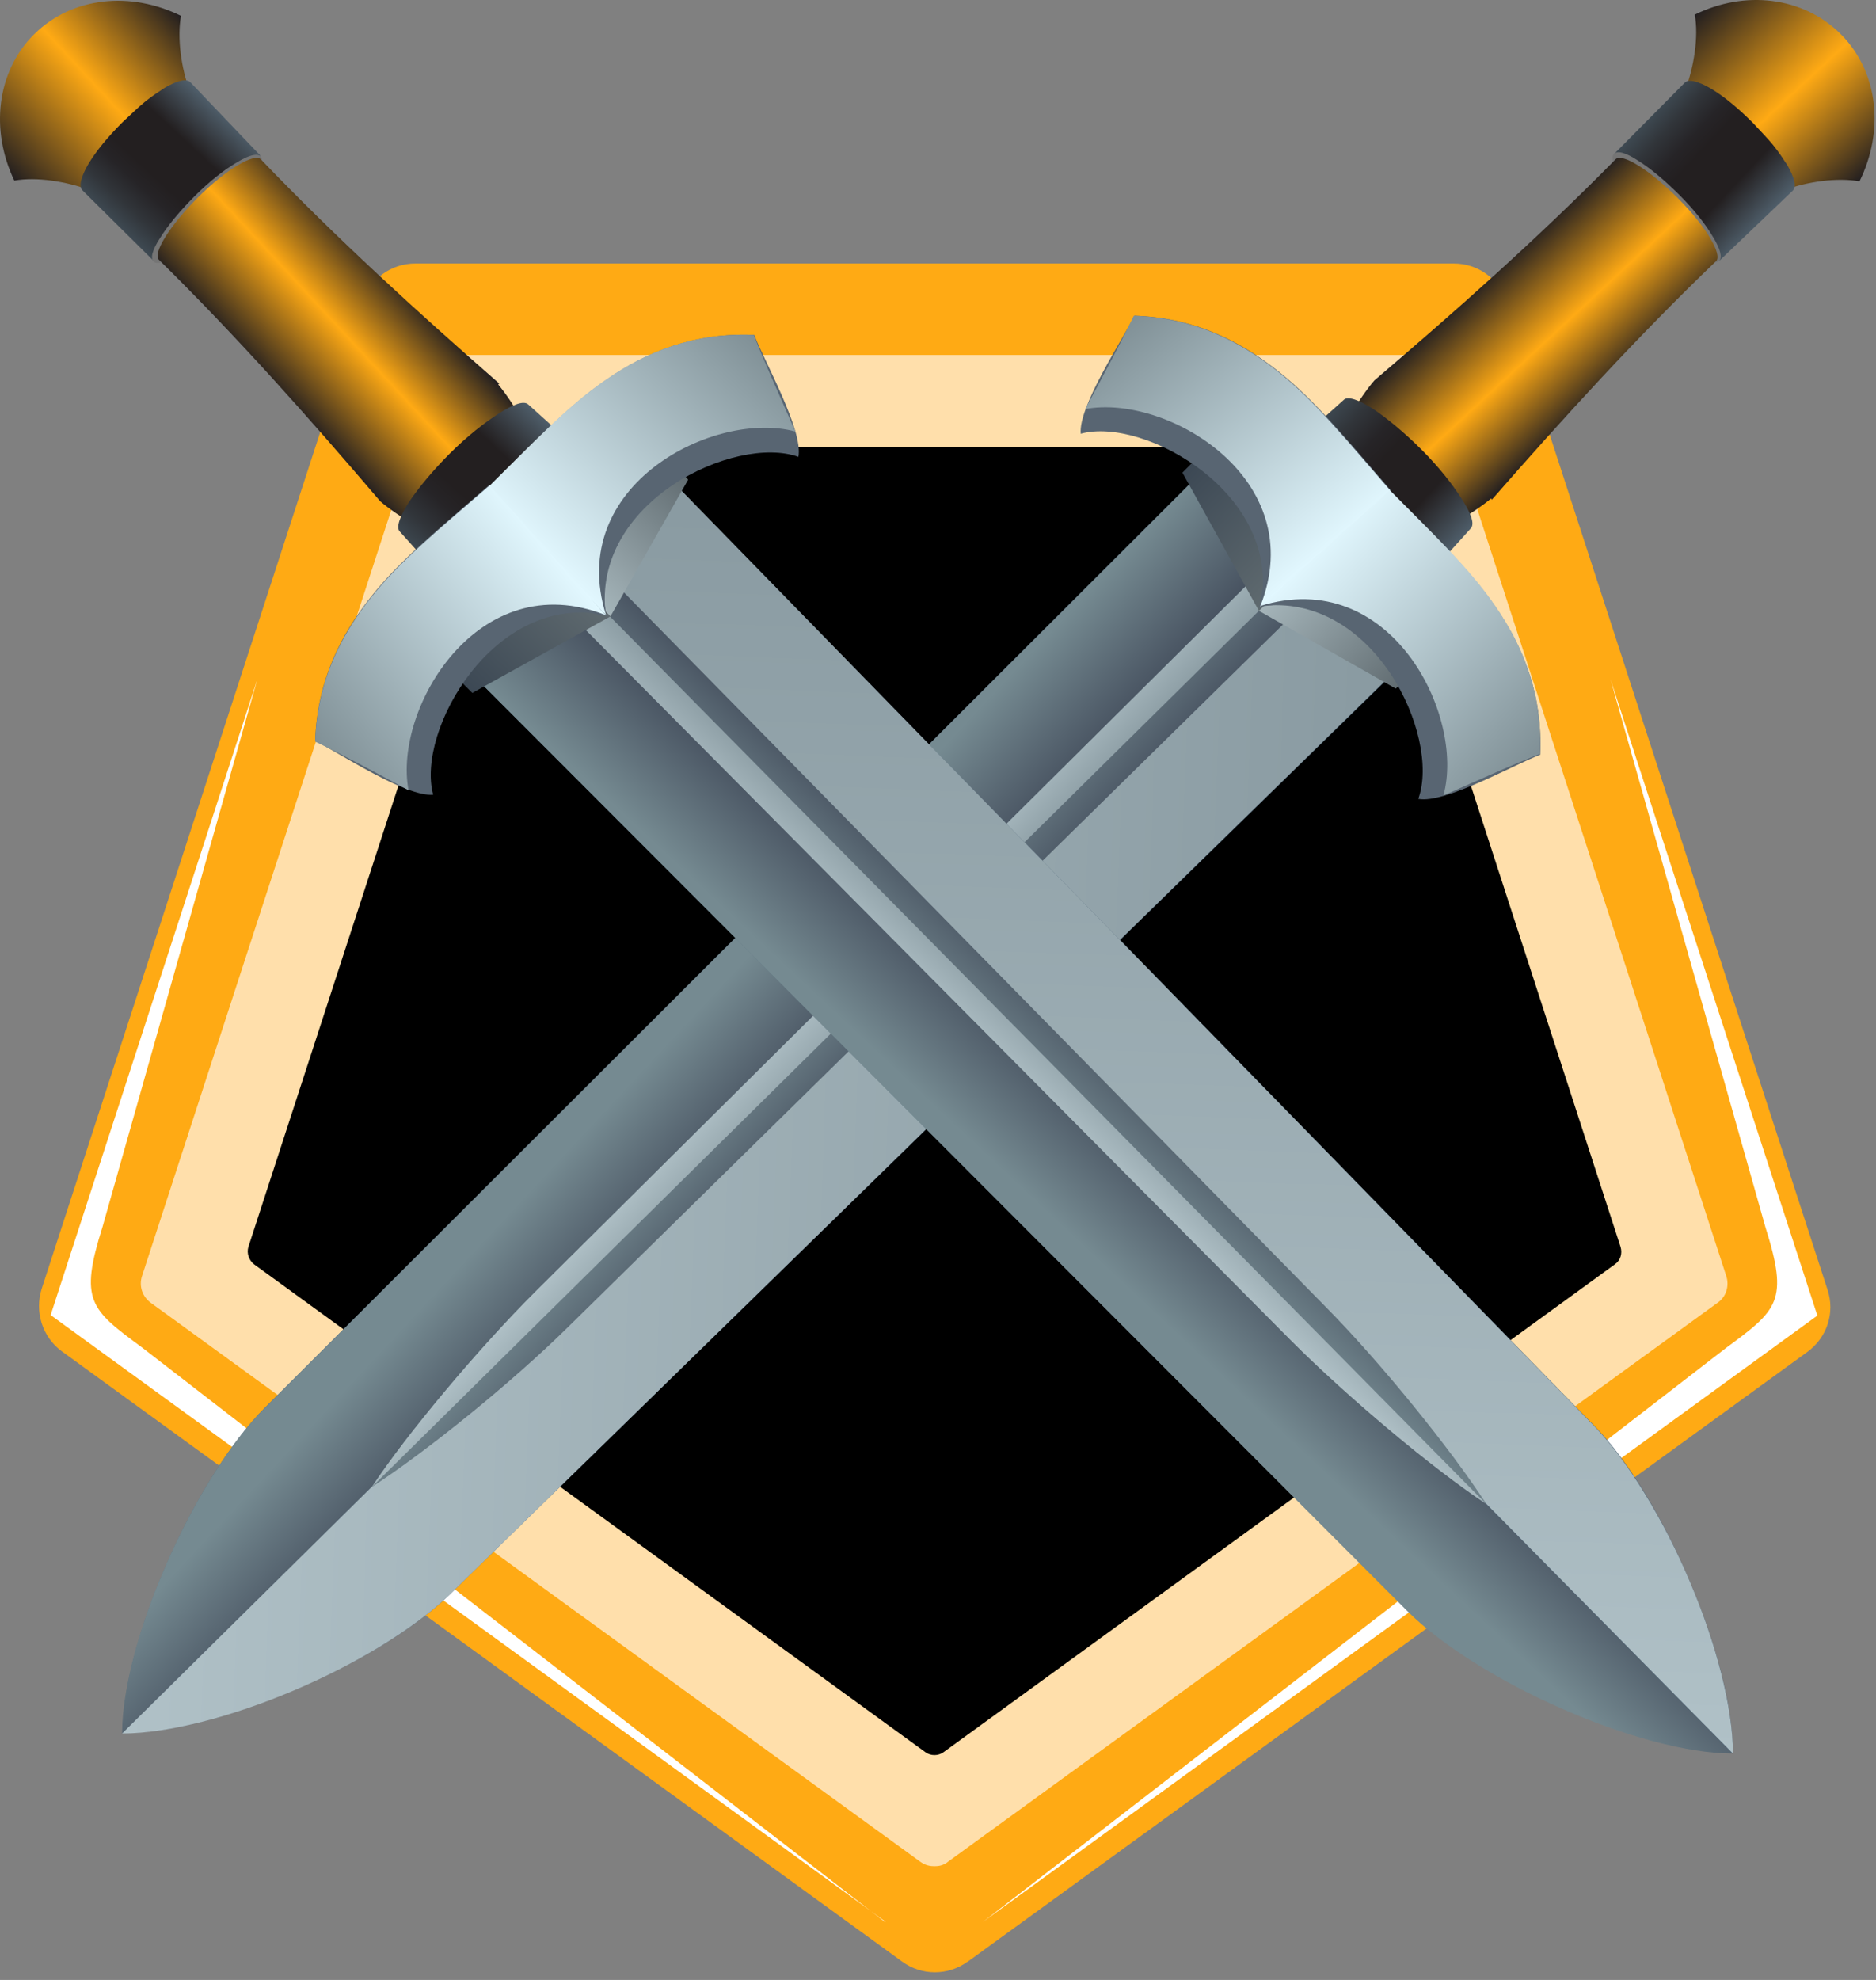 <svg width="145" height="153" viewBox="0 0 145 153" fill="none" xmlns="http://www.w3.org/2000/svg">
<rect x="0" y="0" width="145" height="153" fill="#808080" stroke="none"/>
<path fill-rule="evenodd" clip-rule="evenodd" d="M74.741 151.632L139.698 104.467C141.202 103.365 141.854 101.46 141.252 99.656L116.442 23.32C115.89 21.566 114.236 20.363 112.382 20.363H32.087C30.233 20.363 28.578 21.566 28.027 23.32L3.217 99.606C2.666 101.36 3.267 103.315 4.771 104.417L69.728 151.582C71.232 152.685 73.287 152.685 74.791 151.582L74.741 151.632Z" fill="#FFAA14"/>
<path d="M99.995 41.614L117.136 94.442L72.227 127.072L27.318 94.442L44.46 41.614H99.995ZM108.966 27.43H35.488C34.686 27.43 33.984 27.931 33.734 28.683L10.978 98.603C10.728 99.354 10.978 100.156 11.63 100.657L71.124 143.862C71.525 144.163 71.926 144.213 72.227 144.213C72.528 144.213 72.929 144.163 73.28 143.862L132.774 100.657C133.426 100.206 133.676 99.354 133.426 98.603L110.721 28.683C110.47 27.931 109.768 27.43 108.966 27.43Z" fill="#FFDFAB"/>
<path fill-rule="evenodd" clip-rule="evenodd" d="M19.198 96.355L39.047 35.357C39.197 34.855 39.648 34.555 40.199 34.555H104.305C104.806 34.555 105.257 34.906 105.458 35.357L125.256 96.355C125.406 96.856 125.256 97.407 124.805 97.708L72.929 135.4C72.528 135.7 71.926 135.7 71.525 135.4L19.649 97.708C19.248 97.407 19.048 96.856 19.198 96.355Z" fill="black"/>
<path d="M75.961 148.525L133.4 104.168C137.41 101.21 138.262 100.559 136.458 94.845L124.479 52.492L140.468 101.662L75.961 148.525Z" fill="white"/>
<path d="M68.421 148.536L10.981 104.129C6.971 101.171 6.119 100.52 7.924 94.806L19.903 52.453L3.914 101.622L68.421 148.486V148.536Z" fill="white"/>
<path fill-rule="evenodd" clip-rule="evenodd" d="M92.779 36.574L107.865 51.861L34.788 123.184C32.031 125.891 27.47 128.598 22.709 130.602C17.997 132.607 13.035 133.961 9.477 133.911C9.477 130.352 10.88 125.39 12.935 120.729C14.99 116.017 17.797 111.456 20.503 108.749L92.779 36.574Z" fill="#485F72"/>
<path fill-rule="evenodd" clip-rule="evenodd" d="M100.308 44.193L9.438 133.961C9.438 130.402 10.841 125.44 12.896 120.779C14.951 116.067 17.758 111.506 20.464 108.8L92.79 36.574L100.358 44.193H100.308Z" fill="url(#paint0_linear_3208_34690)"/>
<path fill-rule="evenodd" clip-rule="evenodd" d="M100.308 44.188L9.438 133.955C12.996 133.955 17.958 132.652 22.67 130.647C27.431 128.643 31.992 125.886 34.749 123.229L107.826 51.856L100.258 44.238L100.308 44.188Z" fill="url(#paint1_linear_3208_34690)"/>
<path fill-rule="evenodd" clip-rule="evenodd" d="M106.681 40.874L105.228 39.371L103.774 37.867L41.323 99.868C37.012 104.178 31.449 110.794 28.742 114.904C32.852 112.248 39.569 106.835 43.929 102.524L106.681 40.874Z" fill="url(#paint2_linear_3208_34690)"/>
<path fill-rule="evenodd" clip-rule="evenodd" d="M28.742 114.904L105.228 39.371L103.774 37.867L41.323 99.868C37.012 104.178 31.449 110.794 28.742 114.904Z" fill="url(#paint3_linear_3208_34690)"/>
<path fill-rule="evenodd" clip-rule="evenodd" d="M107.88 53.215L97.305 47.2L105.074 39.531L113.394 47.952L107.88 53.215Z" fill="url(#paint4_linear_3208_34690)"/>
<path fill-rule="evenodd" clip-rule="evenodd" d="M91.391 36.523L97.305 47.198L105.074 39.53L96.754 31.109L91.391 36.523Z" fill="url(#paint5_linear_3208_34690)"/>
<path fill-rule="evenodd" clip-rule="evenodd" d="M142.322 2.685C145.229 5.642 145.63 10.153 143.725 14.012C142.021 13.711 139.715 14.012 137.861 14.714L134.051 10.854L130.242 6.995C130.944 5.141 131.295 2.835 130.994 1.131C134.853 -0.774 139.364 -0.273 142.271 2.635L142.322 2.685Z" fill="url(#paint6_linear_3208_34690)"/>
<path fill-rule="evenodd" clip-rule="evenodd" d="M132.878 20.119L124.758 11.899L130.221 6.386C130.522 6.085 131.274 6.286 132.226 6.837C132.727 7.138 133.228 7.488 133.78 7.94C134.331 8.391 134.882 8.892 135.484 9.493C136.035 10.095 136.587 10.646 137.038 11.197C137.489 11.749 137.84 12.3 138.14 12.751C138.692 13.704 138.892 14.455 138.541 14.756L132.928 20.119H132.878Z" fill="url(#paint7_linear_3208_34690)"/>
<path fill-rule="evenodd" clip-rule="evenodd" d="M127.846 16.966C126.743 15.863 125.841 14.711 125.289 13.808C124.738 12.906 124.487 12.154 124.738 11.904C124.989 11.603 125.69 11.803 126.593 12.405C127.495 12.956 128.647 13.909 129.8 15.062C130.953 16.214 131.855 17.367 132.407 18.319C132.958 19.222 133.158 19.923 132.858 20.174C132.557 20.424 131.855 20.174 130.953 19.622C130.051 19.071 128.948 18.119 127.795 17.016L127.846 16.966Z" fill="#757575"/>
<path fill-rule="evenodd" clip-rule="evenodd" d="M115.252 38.517C113.749 39.77 111.493 40.973 109.689 42.026L106.18 38.467L102.672 34.908C103.775 33.104 104.977 30.849 106.231 29.395C112.696 23.882 118.961 18.318 124.876 12.304C125.377 11.802 127.532 13.156 129.687 15.311C131.843 17.466 133.146 19.672 132.645 20.173C126.53 26.037 120.916 32.202 115.303 38.617L115.252 38.517Z" fill="url(#paint8_linear_3208_34690)"/>
<path fill-rule="evenodd" clip-rule="evenodd" d="M100.058 34.252L100.81 33.6C101.862 32.698 102.865 31.796 103.867 30.893C104.168 30.593 105.02 30.893 106.123 31.595C107.175 32.297 108.528 33.4 109.882 34.753C111.235 36.106 112.288 37.459 112.989 38.562C113.691 39.665 113.992 40.467 113.691 40.818C112.789 41.82 111.887 42.822 110.934 43.875L110.233 44.627L100.008 34.302L100.058 34.252Z" fill="url(#paint9_linear_3208_34690)"/>
<path fill-rule="evenodd" clip-rule="evenodd" d="M97.415 46.849C99.22 38.228 88.444 32.163 83.532 33.517C83.331 31.412 86.79 26.199 87.692 24.395C92.303 24.545 95.862 26.349 98.819 28.705C101.676 30.96 104.182 34.068 107.49 37.877C103.18 39.03 106.287 46.248 97.466 46.849H97.415Z" fill="#586572"/>
<path fill-rule="evenodd" clip-rule="evenodd" d="M97.394 46.847C106.165 45.694 111.378 56.871 109.624 61.733C111.679 62.134 117.142 59.026 119.046 58.325C119.247 53.714 117.743 50.005 115.588 46.897C113.533 43.89 110.626 41.183 107.067 37.574C103.509 33.966 98.597 38.176 97.344 46.897L97.394 46.847Z" fill="#586572"/>
<path fill-rule="evenodd" clip-rule="evenodd" d="M107.106 37.512L97.383 46.834C107.457 43.677 113.271 55.255 111.567 61.47C114.775 60.066 117.181 58.964 119.035 58.262C119.236 53.651 117.732 49.942 115.577 46.834C113.522 43.827 110.615 41.12 107.056 37.512H107.106Z" fill="url(#paint10_linear_3208_34690)"/>
<path fill-rule="evenodd" clip-rule="evenodd" d="M107.432 37.877L97.408 46.849C101.317 37.025 90.19 30.409 83.875 31.612C85.529 28.555 86.782 26.199 87.634 24.395C92.245 24.545 95.804 26.349 98.761 28.705C101.618 30.96 104.124 34.068 107.432 37.877Z" fill="url(#paint11_linear_3208_34690)"/>
<path fill-rule="evenodd" clip-rule="evenodd" d="M36.531 52.149L51.818 37.062L123.192 110.14C125.898 112.897 128.605 117.458 130.61 122.219C132.615 126.931 133.968 131.893 133.918 135.451C130.359 135.451 125.397 134.048 120.736 131.993C116.024 129.938 111.463 127.131 108.757 124.425L36.531 52.149Z" fill="#485F72"/>
<path fill-rule="evenodd" clip-rule="evenodd" d="M44.15 44.632L133.918 135.503C130.359 135.503 125.397 134.099 120.736 132.044C116.024 129.989 111.463 127.183 108.757 124.476L36.531 52.15L44.15 44.582V44.632Z" fill="url(#paint12_linear_3208_34690)"/>
<path fill-rule="evenodd" clip-rule="evenodd" d="M44.172 44.631L133.94 135.501C133.94 131.943 132.637 126.981 130.632 122.269C128.627 117.508 125.87 112.947 123.214 110.19L51.84 37.062L44.222 44.631H44.172Z" fill="url(#paint13_linear_3208_34690)"/>
<path fill-rule="evenodd" clip-rule="evenodd" d="M40.835 38.258L39.332 39.711L37.828 41.165L99.829 103.616C104.139 107.927 110.755 113.49 114.865 116.197C112.209 112.087 106.796 105.371 102.485 101.01L40.835 38.258Z" fill="url(#paint14_linear_3208_34690)"/>
<path fill-rule="evenodd" clip-rule="evenodd" d="M114.865 116.212L39.332 39.727L37.828 41.18L99.829 103.632C104.139 107.942 110.755 113.506 114.865 116.212Z" fill="url(#paint15_linear_3208_34690)"/>
<path fill-rule="evenodd" clip-rule="evenodd" d="M53.191 37.065L47.176 47.641L39.508 39.872L47.928 31.602L53.191 37.065Z" fill="url(#paint16_linear_3208_34690)"/>
<path fill-rule="evenodd" clip-rule="evenodd" d="M36.507 53.547L47.183 47.632L39.514 39.863L31.094 48.184L36.507 53.547Z" fill="url(#paint17_linear_3208_34690)"/>
<path fill-rule="evenodd" clip-rule="evenodd" d="M2.66 2.628C5.617 -0.279 10.128 -0.68 13.987 1.225C13.687 2.929 13.987 5.235 14.689 7.089L10.83 10.898L6.97 14.708C5.116 14.006 2.81 13.655 1.106 13.956C-0.748 10.096 -0.297 5.535 2.66 2.628Z" fill="url(#paint18_linear_3208_34690)"/>
<path fill-rule="evenodd" clip-rule="evenodd" d="M20.1 12.045L11.88 20.165L6.366 14.702C6.066 14.401 6.266 13.649 6.817 12.697C7.118 12.196 7.469 11.694 7.92 11.143C8.371 10.592 8.872 10.04 9.474 9.439C10.075 8.888 10.627 8.336 11.178 7.885C11.729 7.434 12.281 7.083 12.732 6.783C13.684 6.231 14.436 6.031 14.737 6.382L20.1 11.995V12.045Z" fill="url(#paint19_linear_3208_34690)"/>
<path fill-rule="evenodd" clip-rule="evenodd" d="M16.951 17.113C15.848 18.215 14.695 19.118 13.793 19.669C12.891 20.22 12.139 20.471 11.888 20.22C11.587 19.97 11.788 19.268 12.389 18.366C12.941 17.464 13.893 16.311 15.046 15.158C16.199 14.005 17.351 13.103 18.304 12.552C19.206 12 19.908 11.8 20.158 12.101C20.409 12.401 20.158 13.103 19.607 14.005C19.056 14.907 18.103 16.01 17.001 17.163L16.951 17.113Z" fill="#757575"/>
<path fill-rule="evenodd" clip-rule="evenodd" d="M38.498 29.699C39.751 31.202 40.954 33.458 42.006 35.262L38.448 38.771L34.889 42.279C33.084 41.176 30.829 39.974 29.375 38.721C23.862 32.255 18.299 25.99 12.284 20.075C11.783 19.574 13.136 17.419 15.291 15.264C17.447 13.108 19.652 11.805 20.153 12.306C26.017 18.421 32.182 24.035 38.598 29.648L38.498 29.699Z" fill="url(#paint20_linear_3208_34690)"/>
<path fill-rule="evenodd" clip-rule="evenodd" d="M34.255 44.878L33.604 44.126C32.702 43.074 31.8 42.071 30.897 41.069C30.597 40.768 30.897 39.916 31.599 38.813C32.301 37.761 33.404 36.408 34.757 35.054C36.11 33.701 37.463 32.648 38.566 31.947C39.669 31.245 40.471 30.944 40.822 31.245C41.824 32.147 42.826 33.049 43.879 34.002L44.631 34.703L34.306 44.928L34.255 44.878Z" fill="url(#paint21_linear_3208_34690)"/>
<path fill-rule="evenodd" clip-rule="evenodd" d="M46.814 47.528C38.193 45.723 32.128 56.499 33.481 61.411C31.376 61.612 26.164 58.153 24.359 57.251C24.51 52.64 26.314 49.081 28.67 46.124C30.925 43.267 34.033 40.761 37.842 37.453C38.995 41.764 46.212 38.656 46.814 47.477V47.528Z" fill="#586572"/>
<path fill-rule="evenodd" clip-rule="evenodd" d="M46.824 47.534C45.671 38.763 56.848 33.55 61.71 35.304C62.111 33.249 59.003 27.786 58.301 25.881C53.69 25.681 49.981 27.184 46.874 29.34C43.866 31.395 41.16 34.302 37.551 37.86C33.942 41.419 38.152 46.331 46.874 47.584L46.824 47.534Z" fill="#586572"/>
<path fill-rule="evenodd" clip-rule="evenodd" d="M37.516 37.81L46.838 47.534C43.681 37.459 55.259 31.645 61.474 33.349C60.07 30.142 58.968 27.736 58.266 25.881C53.655 25.681 49.946 27.184 46.838 29.34C43.831 31.395 41.124 34.302 37.516 37.86V37.81Z" fill="url(#paint22_linear_3208_34690)"/>
<path fill-rule="evenodd" clip-rule="evenodd" d="M37.842 37.512L46.814 47.536C36.99 43.627 30.374 54.754 31.577 61.069C28.52 59.415 26.164 58.162 24.359 57.31C24.51 52.699 26.314 49.14 28.67 46.183C30.925 43.326 34.033 40.82 37.842 37.512Z" fill="url(#paint23_linear_3208_34690)"/>
<defs>
<linearGradient id="paint0_linear_3208_34690" x1="55.365" y1="89.269" x2="49.019" y2="83.36" gradientUnits="userSpaceOnUse">
<stop stop-color="#485361"/>
<stop offset="1" stop-color="#758A91"/>
</linearGradient>
<linearGradient id="paint1_linear_3208_34690" x1="106.31" y1="90.993" x2="11.147" y2="87.387" gradientUnits="userSpaceOnUse">
<stop stop-color="#899AA1"/>
<stop offset="1" stop-color="#B0C1C7"/>
</linearGradient>
<linearGradient id="paint2_linear_3208_34690" x1="69.971" y1="79.931" x2="64.596" y2="74.862" gradientUnits="userSpaceOnUse">
<stop stop-color="#485361"/>
<stop offset="1" stop-color="#758A91"/>
</linearGradient>
<linearGradient id="paint3_linear_3208_34690" x1="68.422" y1="78.468" x2="64.596" y2="74.862" gradientUnits="userSpaceOnUse">
<stop stop-color="#899AA1"/>
<stop offset="1" stop-color="#B0C1C7"/>
</linearGradient>
<linearGradient id="paint4_linear_3208_34690" x1="109.865" y1="51.559" x2="101.003" y2="43.197" gradientUnits="userSpaceOnUse">
<stop stop-color="#606B70"/>
<stop offset="1" stop-color="#A5B5BA"/>
</linearGradient>
<linearGradient id="paint5_linear_3208_34690" x1="101.45" y1="43.313" x2="92.683" y2="35.106" gradientUnits="userSpaceOnUse">
<stop stop-color="#606B70"/>
<stop offset="1" stop-color="#3C4854"/>
</linearGradient>
<linearGradient id="paint6_linear_3208_34690" x1="132.041" y1="0.269" x2="144.274" y2="13.465" gradientUnits="userSpaceOnUse">
<stop stop-color="#231F20"/>
<stop offset="0.53" stop-color="#FFAA14"/>
<stop offset="1" stop-color="#231F20"/>
</linearGradient>
<linearGradient id="paint7_linear_3208_34690" x1="136.394" y1="16.887" x2="127.626" y2="8.68" gradientUnits="userSpaceOnUse">
<stop stop-color="#4E5D69"/>
<stop offset="0.29" stop-color="#231F20"/>
<stop offset="0.59" stop-color="#231F20"/>
<stop offset="0.7" stop-color="#262427"/>
<stop offset="0.85" stop-color="#31353A"/>
<stop offset="1" stop-color="#3F4B54"/>
</linearGradient>
<linearGradient id="paint8_linear_3208_34690" x1="113.678" y1="22.409" x2="122.469" y2="31.893" gradientUnits="userSpaceOnUse">
<stop stop-color="#231F20"/>
<stop offset="0.53" stop-color="#FFAA14"/>
<stop offset="1" stop-color="#231F20"/>
</linearGradient>
<linearGradient id="paint9_linear_3208_34690" x1="112.58" y1="42.014" x2="101.972" y2="32.083" gradientUnits="userSpaceOnUse">
<stop stop-color="#4E5D69"/>
<stop offset="0.29" stop-color="#231F20"/>
<stop offset="0.59" stop-color="#231F20"/>
<stop offset="0.7" stop-color="#262427"/>
<stop offset="0.85" stop-color="#31353A"/>
<stop offset="1" stop-color="#3F4B54"/>
</linearGradient>
<linearGradient id="paint10_linear_3208_34690" x1="118.812" y1="58.404" x2="101.568" y2="42.252" gradientUnits="userSpaceOnUse">
<stop stop-color="#809096"/>
<stop offset="1" stop-color="#E2F8FF"/>
</linearGradient>
<linearGradient id="paint11_linear_3208_34690" x1="87.373" y1="24.584" x2="102.176" y2="42.95" gradientUnits="userSpaceOnUse">
<stop stop-color="#809096"/>
<stop offset="1" stop-color="#E2F8FF"/>
</linearGradient>
<linearGradient id="paint12_linear_3208_34690" x1="89.224" y1="89.528" x2="83.265" y2="95.873" gradientUnits="userSpaceOnUse">
<stop stop-color="#485361"/>
<stop offset="1" stop-color="#758A91"/>
</linearGradient>
<linearGradient id="paint13_linear_3208_34690" x1="90.976" y1="38.583" x2="87.37" y2="133.745" gradientUnits="userSpaceOnUse">
<stop stop-color="#899AA1"/>
<stop offset="1" stop-color="#B0C1C7"/>
</linearGradient>
<linearGradient id="paint14_linear_3208_34690" x1="79.84" y1="74.919" x2="74.821" y2="80.297" gradientUnits="userSpaceOnUse">
<stop stop-color="#485361"/>
<stop offset="1" stop-color="#758A91"/>
</linearGradient>
<linearGradient id="paint15_linear_3208_34690" x1="78.427" y1="76.486" x2="74.821" y2="80.312" gradientUnits="userSpaceOnUse">
<stop stop-color="#899AA1"/>
<stop offset="1" stop-color="#B0C1C7"/>
</linearGradient>
<linearGradient id="paint16_linear_3208_34690" x1="51.485" y1="34.982" x2="43.122" y2="43.894" gradientUnits="userSpaceOnUse">
<stop stop-color="#606B70"/>
<stop offset="1" stop-color="#A5B5BA"/>
</linearGradient>
<linearGradient id="paint17_linear_3208_34690" x1="43.246" y1="43.439" x2="35.039" y2="52.206" gradientUnits="userSpaceOnUse">
<stop stop-color="#606B70"/>
<stop offset="1" stop-color="#3C4854"/>
</linearGradient>
<linearGradient id="paint18_linear_3208_34690" x1="0.199" y1="12.886" x2="13.395" y2="0.654" gradientUnits="userSpaceOnUse">
<stop stop-color="#231F20"/>
<stop offset="0.53" stop-color="#FFAA14"/>
<stop offset="1" stop-color="#231F20"/>
</linearGradient>
<linearGradient id="paint19_linear_3208_34690" x1="16.816" y1="8.481" x2="8.659" y2="17.25" gradientUnits="userSpaceOnUse">
<stop stop-color="#4E5D69"/>
<stop offset="0.29" stop-color="#231F20"/>
<stop offset="0.59" stop-color="#231F20"/>
<stop offset="0.7" stop-color="#262427"/>
<stop offset="0.85" stop-color="#31353A"/>
<stop offset="1" stop-color="#3F4B54"/>
</linearGradient>
<linearGradient id="paint20_linear_3208_34690" x1="22.379" y1="31.287" x2="31.862" y2="22.496" gradientUnits="userSpaceOnUse">
<stop stop-color="#231F20"/>
<stop offset="0.53" stop-color="#FFAA14"/>
<stop offset="1" stop-color="#231F20"/>
</linearGradient>
<linearGradient id="paint21_linear_3208_34690" x1="42.016" y1="32.31" x2="32.084" y2="42.918" gradientUnits="userSpaceOnUse">
<stop stop-color="#4E5D69"/>
<stop offset="0.29" stop-color="#231F20"/>
<stop offset="0.59" stop-color="#231F20"/>
<stop offset="0.7" stop-color="#262427"/>
<stop offset="0.85" stop-color="#31353A"/>
<stop offset="1" stop-color="#3F4B54"/>
</linearGradient>
<linearGradient id="paint22_linear_3208_34690" x1="58.356" y1="26.056" x2="42.204" y2="43.3" gradientUnits="userSpaceOnUse">
<stop stop-color="#809096"/>
<stop offset="1" stop-color="#E2F8FF"/>
</linearGradient>
<linearGradient id="paint23_linear_3208_34690" x1="24.496" y1="57.573" x2="42.913" y2="42.772" gradientUnits="userSpaceOnUse">
<stop stop-color="#809096"/>
<stop offset="1" stop-color="#E2F8FF"/>
</linearGradient>
</defs>
</svg>
